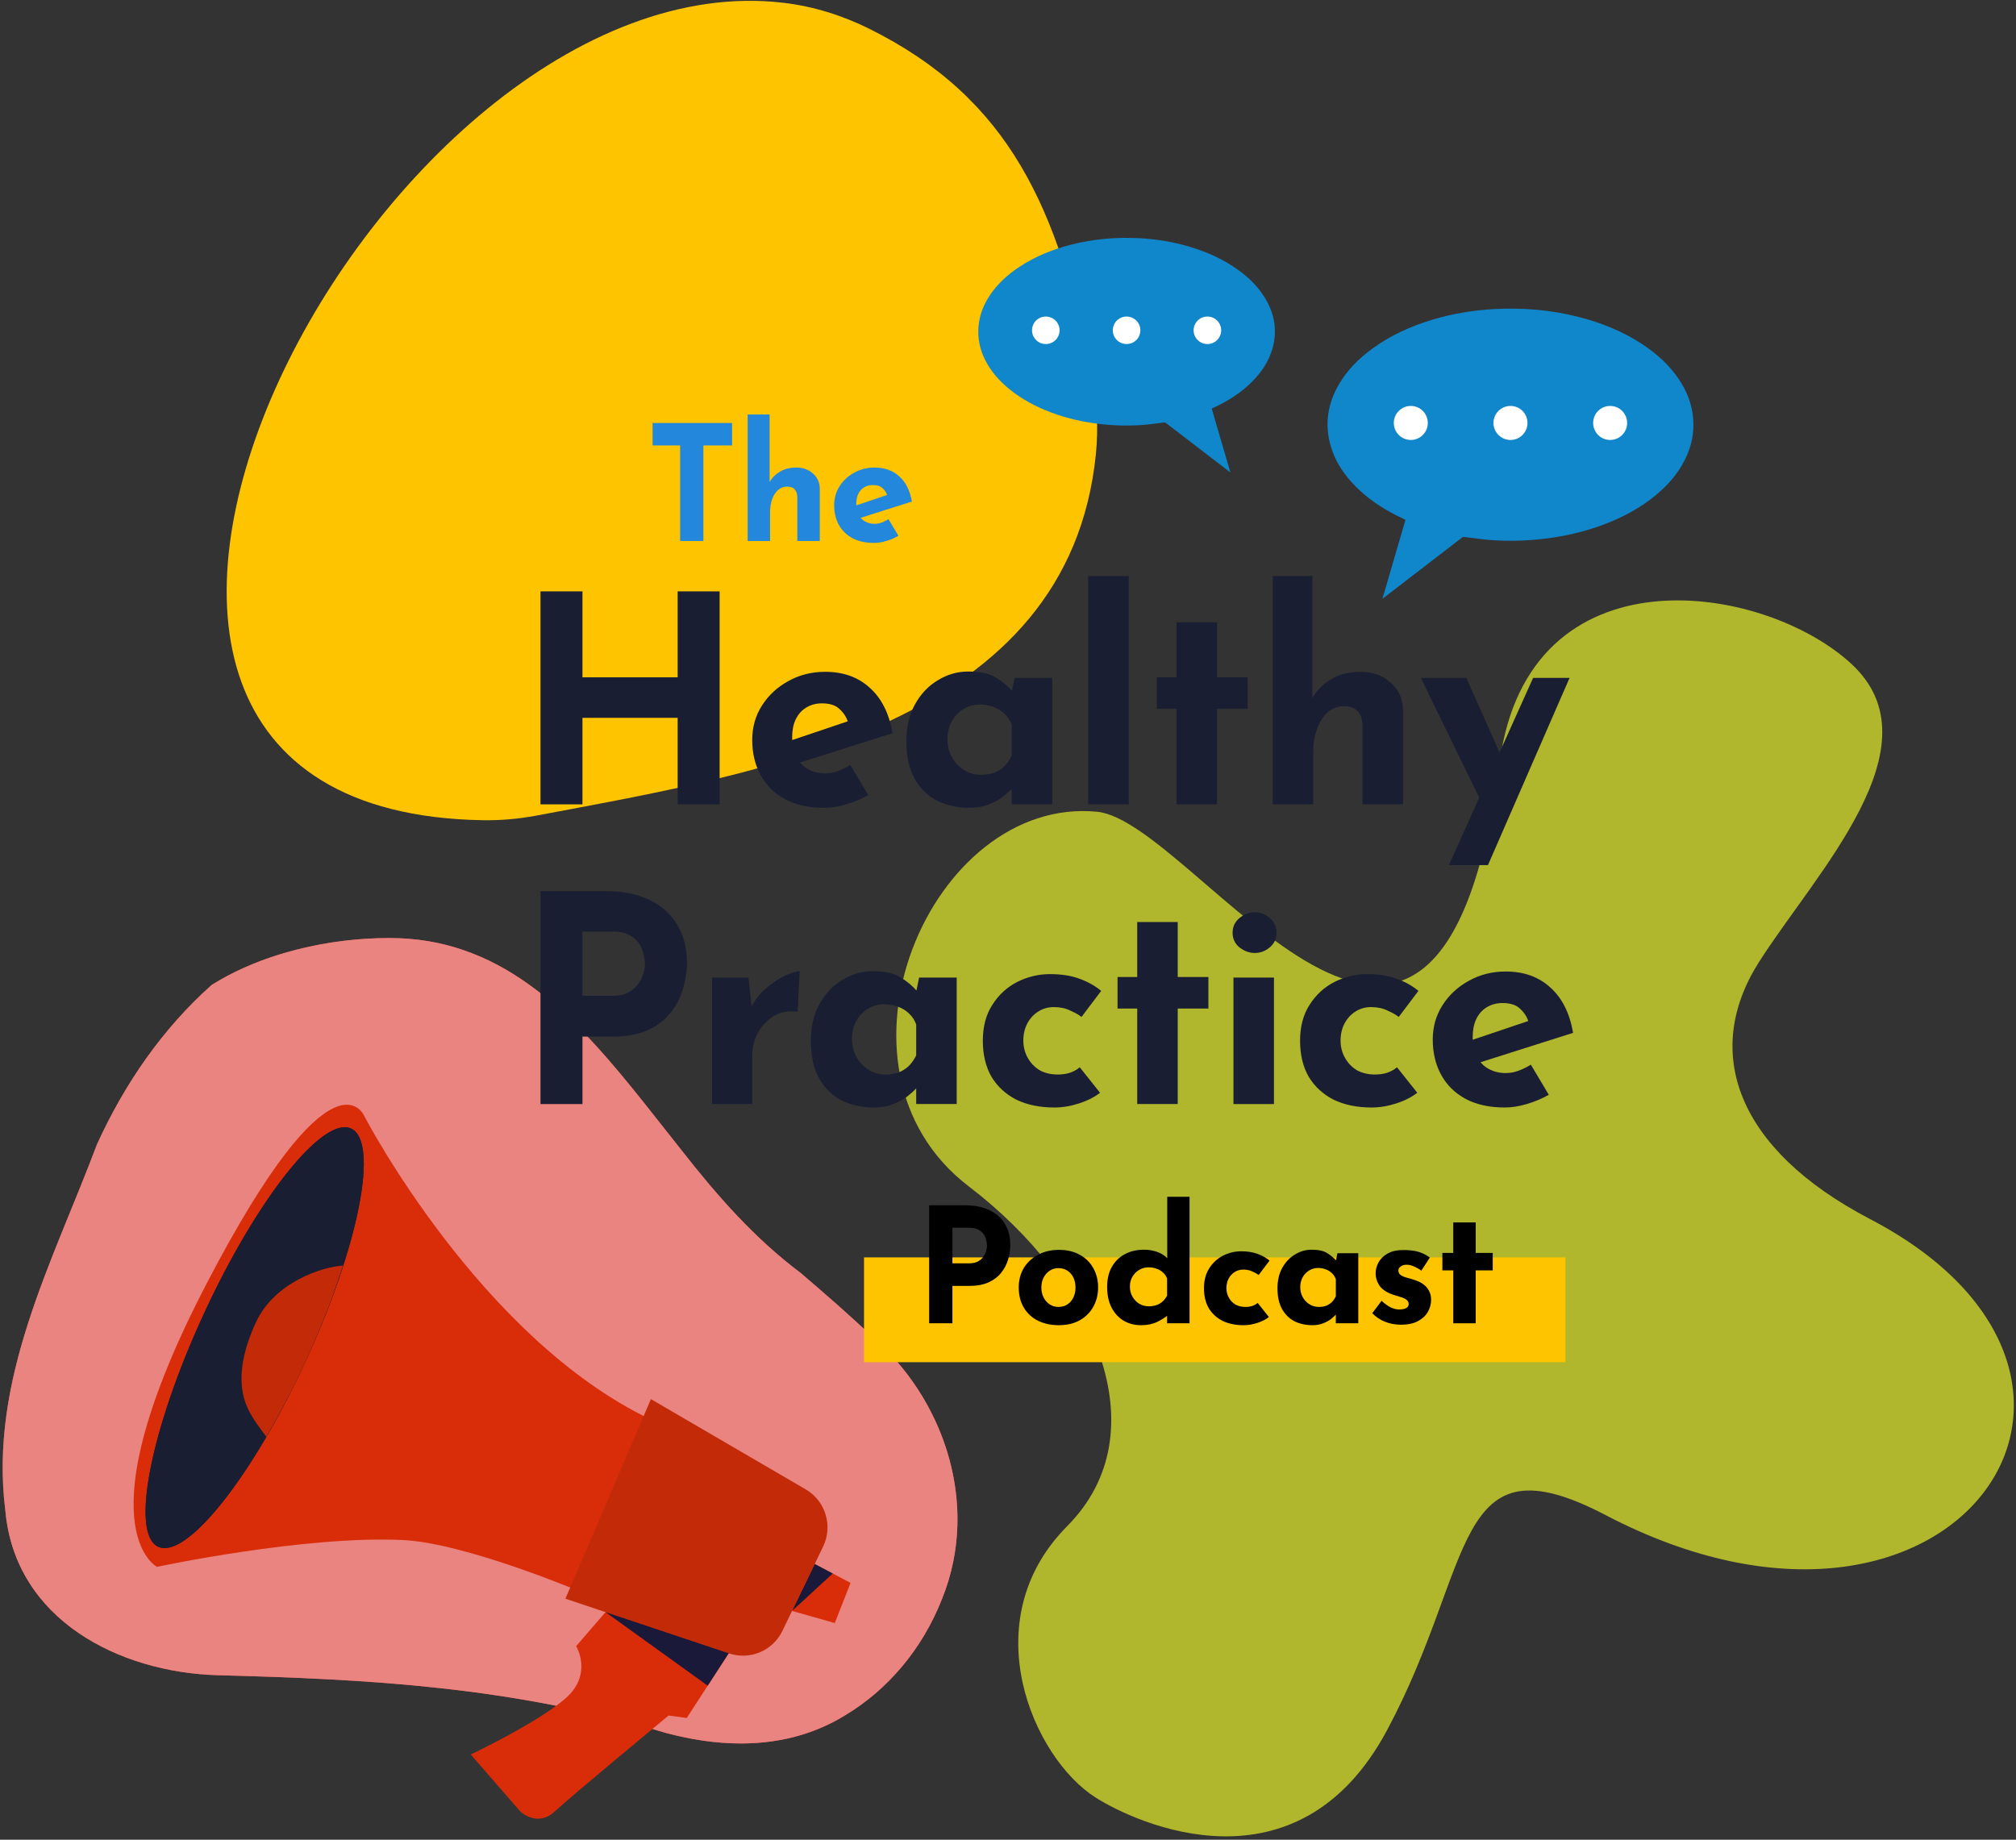 <svg width="561" height="512" viewBox="0 0 561 512" fill="none" xmlns="http://www.w3.org/2000/svg">
<rect x="0" y="0" width="561" height="512" fill="#333333" stroke="none"/>
<g clip-path="url(#clip0_298_9723)">
<g clip-path="url(#clip1_298_9723)">
<g clip-path="url(#clip2_298_9723)">
<path d="M446.843 421.679C403.812 399.185 410.809 435.284 385.914 481.643C361.021 528.003 316.294 507.531 304.831 500.234C287.529 489.229 270.719 451.196 296.957 424.748C323.195 398.301 304.248 356.615 269.617 330.203C226.472 297.295 259.064 221.437 305.278 225.911C332.943 228.589 400.053 341.476 417.326 212.127C425.335 152.168 490.65 162.059 515.216 184.784C539.783 207.51 505.298 242.878 489.476 267.742C473.659 292.606 482.995 319.749 520.379 339.268C605.083 383.515 543.278 472.086 446.843 421.679Z" fill="#B1B72C"/>
<path d="M149.227 226.992C212.677 215.05 297.405 201.641 304.958 126.35C305.681 119.155 305.296 111.886 303.876 104.796C294.538 58.07 281.038 27.455 241.893 8.005C234.406 4.287 226.356 1.765 218.053 0.782C104.494 -12.7 -18.006 225.691 134.28 228.267C139.298 228.353 144.302 227.915 149.227 226.992Z" fill="#FFC400"/>
<path fill-rule="evenodd" clip-rule="evenodd" d="M243.306 372.578C262.807 389.822 272.662 418.819 262.192 444.851C259.369 452.054 255.577 458.347 251.018 463.785C246.459 469.222 241.133 473.804 235.23 477.339C220.311 486.55 202.72 486.958 185.233 482.267C142.429 469.417 102.973 467.338 60.439 466.211C33.189 465.402 4.182 450.794 1.49 420.415C-3.114 383.883 14.624 351.372 26.995 318.467C30.882 309.93 35.459 301.87 40.778 294.422C46.094 286.971 52.152 280.133 58.921 274.098C66.443 269.417 74.557 266.287 82.904 264.194C91.252 262.102 99.829 261.057 108.349 261.066C138.497 260.984 158.106 280.86 176.103 303.046C180.603 308.592 185.001 314.283 189.439 319.843C194.471 326.283 199.601 332.487 205.081 338.282C210.56 344.077 216.387 349.467 222.814 354.278C229.834 360.302 236.819 366.325 243.306 372.578Z" fill="#E6504D"/>
<path fill-rule="evenodd" clip-rule="evenodd" d="M185.236 482.268C142.433 469.418 102.976 467.335 60.442 466.212C33.192 465.399 4.185 450.791 1.493 420.412C-3.112 383.88 14.627 351.37 26.998 318.466C30.885 309.929 35.462 301.869 40.781 294.421C46.097 286.97 52.155 280.133 58.924 274.098C64.781 270.453 70.999 267.748 77.404 265.742L77.801 265.618C79.491 265.097 81.194 264.624 82.907 264.194C91.255 262.103 99.833 261.058 108.352 261.067C138.501 260.986 158.11 280.862 176.107 303.048C180.607 308.594 185.005 314.285 189.443 319.845C194.475 326.285 199.605 332.49 205.084 338.285C210.564 344.08 216.392 349.47 222.819 354.28C229.838 360.305 236.823 366.329 243.31 372.579C252.627 380.818 259.741 391.74 263.49 403.734L263.553 403.937C267.589 417 267.637 431.326 262.197 444.855C259.373 452.058 255.581 458.352 251.023 463.789C246.463 469.227 241.137 473.805 235.234 477.343C231.531 479.629 227.661 481.373 223.671 482.629L223.264 482.759C217.759 484.445 212.025 485.214 206.174 485.214C199.298 485.214 192.26 484.153 185.236 482.268Z" fill="#EA8481"/>
<path fill-rule="evenodd" clip-rule="evenodd" d="M391.106 144.668C390.182 144.217 389.276 143.794 388.384 143.34C384.264 141.231 380.477 138.66 377.209 135.356C373.985 132.09 371.479 128.367 370.234 123.899C368.565 117.922 369.497 112.279 372.591 106.96C374.927 102.952 378.148 99.754 381.867 97.039C386.878 93.38 392.442 90.85 398.356 89.048C404.039 87.314 409.86 86.347 415.785 86.016C423.8 85.57 431.711 86.251 439.488 88.255C445.702 89.856 451.587 92.237 456.974 95.774C460.975 98.406 464.495 101.55 467.188 105.55C469.398 108.832 470.813 112.415 471.156 116.382C471.514 120.498 470.673 124.379 468.813 128.05C466.863 131.903 464.072 135.065 460.769 137.801C456.461 141.369 451.598 143.959 446.391 145.938C441.069 147.957 435.567 149.23 429.924 149.916C424.793 150.54 419.651 150.673 414.503 150.268C412.178 150.084 409.87 149.737 407.56 149.452C407.282 149.419 407.065 149.439 406.834 149.62C399.685 155.128 392.529 160.628 385.373 166.13C385.178 166.281 384.976 166.426 384.694 166.638C386.849 159.253 388.98 151.963 391.106 144.668Z" fill="#1086CB"/>
<path fill-rule="evenodd" clip-rule="evenodd" d="M397.32 117.709C397.32 120.323 395.204 122.444 392.59 122.444C389.98 122.444 387.86 120.323 387.86 117.709C387.86 115.095 389.98 112.974 392.59 112.974C395.204 112.974 397.32 115.095 397.32 117.709Z" fill="white"/>
<path fill-rule="evenodd" clip-rule="evenodd" d="M425.057 117.709C425.057 120.323 422.941 122.444 420.327 122.444C417.713 122.444 415.593 120.323 415.593 117.709C415.593 115.095 417.713 112.974 420.327 112.974C422.941 112.974 425.057 115.095 425.057 117.709Z" fill="white"/>
<path fill-rule="evenodd" clip-rule="evenodd" d="M452.789 117.709C452.789 120.323 450.673 122.444 448.059 122.444C445.449 122.444 443.33 120.323 443.33 117.709C443.33 115.095 445.449 112.974 448.059 112.974C450.673 112.974 452.789 115.095 452.789 117.709Z" fill="white"/>
<path fill-rule="evenodd" clip-rule="evenodd" d="M337.189 113.718C337.941 113.353 338.674 113.01 339.397 112.644C342.736 110.939 345.809 108.861 348.457 106.189C351.071 103.549 353.104 100.539 354.113 96.927C355.466 92.096 354.71 87.534 352.201 83.234C350.307 79.993 347.697 77.408 344.682 75.213C340.617 72.255 336.107 70.21 331.314 68.752C326.707 67.35 321.988 66.57 317.182 66.301C310.685 65.941 304.272 66.491 297.965 68.111C292.928 69.406 288.156 71.331 283.79 74.19C280.545 76.318 277.693 78.859 275.509 82.094C273.718 84.747 272.57 87.643 272.291 90.851C272.002 94.178 272.683 97.315 274.191 100.284C275.773 103.398 278.036 105.954 280.713 108.166C284.205 111.05 288.147 113.144 292.369 114.744C296.683 116.377 301.144 117.406 305.72 117.96C309.88 118.465 314.049 118.572 318.223 118.244C320.106 118.096 321.977 117.816 323.852 117.585C324.076 117.558 324.251 117.575 324.439 117.721C330.236 122.173 336.037 126.62 341.838 131.068C341.997 131.19 342.16 131.307 342.389 131.479C340.64 125.509 338.916 119.615 337.189 113.718Z" fill="#1086CB"/>
<path fill-rule="evenodd" clip-rule="evenodd" d="M332.152 91.923C332.152 94.036 333.868 95.751 335.987 95.751C338.104 95.751 339.822 94.036 339.822 91.923C339.822 89.81 338.104 88.095 335.987 88.095C333.868 88.095 332.152 89.81 332.152 91.923Z" fill="white"/>
<path fill-rule="evenodd" clip-rule="evenodd" d="M309.667 91.923C309.667 94.036 311.383 95.751 313.502 95.751C315.619 95.751 317.336 94.036 317.336 91.923C317.336 89.81 315.619 88.095 313.502 88.095C311.383 88.095 309.667 89.81 309.667 91.923Z" fill="white"/>
<path fill-rule="evenodd" clip-rule="evenodd" d="M287.183 91.923C287.183 94.036 288.899 95.751 291.018 95.751C293.135 95.751 294.853 94.036 294.853 91.923C294.853 89.81 293.135 88.095 291.018 88.095C288.899 88.095 287.183 89.81 287.183 91.923Z" fill="white"/>
<path fill-rule="evenodd" clip-rule="evenodd" d="M170.843 445.941L160.328 458.134C160.328 458.134 165.102 465.926 157.337 472.699C149.569 479.476 130.998 488.283 130.998 488.283L144.841 504.202C144.841 504.202 149.569 508.603 154.296 504.202C159.024 499.8 186.04 477.444 186.04 477.444L191.104 478.122L204.947 456.78L170.843 445.941Z" fill="#D92D0A"/>
<path fill-rule="evenodd" clip-rule="evenodd" d="M223.182 433.413L236.689 440.526L232.301 451.701L216.768 447.299L223.182 433.413Z" fill="#D92D0A"/>
<path fill-rule="evenodd" clip-rule="evenodd" d="M168.5 448.66L196.933 469.136L204.948 456.78L168.5 448.66Z" fill="#1B193A"/>
<path fill-rule="evenodd" clip-rule="evenodd" d="M101.44 310.733C101.44 310.733 133.52 372.38 181.13 395.073L161.159 442.833C161.159 442.833 129.46 429.46 112.245 428.608C84.893 427.254 43.697 436.06 43.697 436.06C43.697 436.06 22.086 425.221 57.54 357.139C92.998 289.055 101.44 310.733 101.44 310.733Z" fill="#D92D0A"/>
<path fill-rule="evenodd" clip-rule="evenodd" d="M97.717 314.089C105.54 317.72 99.867 346.717 85.04 378.854C70.212 410.991 51.849 434.103 44.022 430.467C36.199 426.835 41.876 397.838 56.7 365.7C71.527 333.563 89.893 310.457 97.717 314.089Z" fill="#1B193A"/>
<path fill-rule="evenodd" clip-rule="evenodd" d="M56.7 365.7C41.875 397.842 36.196 426.834 44.022 430.47C51.846 434.103 70.212 410.991 85.036 378.857C99.864 346.719 105.544 317.72 97.716 314.089C97.172 313.836 96.577 313.712 95.935 313.712C87.356 313.712 70.496 335.799 56.7 365.7Z" fill="#1A1E32"/>
<path d="M71.267 367.914C76.466 356.793 89.681 352.569 95.458 352.208C94.194 355.819 92.389 362.318 86.251 376.218C81.647 386.646 76.7 395.354 74.134 399.868C72.991 398.423 70.256 394.741 69.101 392.285C67.657 389.216 64.768 381.815 71.267 367.914Z" fill="#C32B08"/>
<path fill-rule="evenodd" clip-rule="evenodd" d="M226.728 435.279L231.737 437.915L220.404 448.328L226.728 435.279Z" fill="#1B193A"/>
<path fill-rule="evenodd" clip-rule="evenodd" d="M224.209 414.497C229.724 417.714 231.84 424.654 229.057 430.413L217.724 453.882C215.053 459.417 208.702 462.103 202.885 460.157L157.336 444.927L181.13 389.375L224.209 414.497Z" fill="#C32B08"/>
<path d="M181.592 117.721H203.721V123.967H195.735V150.557H189.266V123.967H181.592V117.721Z" fill="#2388DB"/>
<path d="M208.046 150.557V115.356H214.158V134.987L214.113 134.228C214.797 133.009 215.764 132.027 217.013 131.284C218.262 130.51 219.794 130.124 221.608 130.124C223.452 130.124 224.984 130.674 226.204 131.774C227.453 132.845 228.092 134.243 228.122 135.968V150.557H221.876V138.288C221.846 137.426 221.608 136.742 221.162 136.236C220.746 135.701 220.032 135.433 219.021 135.433C218.069 135.433 217.236 135.745 216.522 136.37C215.808 136.994 215.258 137.842 214.871 138.913C214.485 139.983 214.292 141.218 214.292 142.616V150.557H208.046Z" fill="#2388DB"/>
<path d="M243.235 151.093C240.856 151.093 238.833 150.647 237.167 149.754C235.531 148.862 234.282 147.628 233.42 146.051C232.557 144.475 232.126 142.661 232.126 140.608C232.126 138.645 232.631 136.876 233.643 135.299C234.654 133.723 236.007 132.474 237.703 131.552C239.398 130.6 241.287 130.124 243.369 130.124C246.165 130.124 248.455 130.942 250.239 132.578C252.053 134.184 253.228 136.519 253.764 139.582L238.595 144.401L237.212 141.01L248.187 137.307L246.893 137.887C246.655 137.114 246.224 136.444 245.6 135.879C245.005 135.285 244.098 134.987 242.878 134.987C241.956 134.987 241.138 135.21 240.424 135.656C239.74 136.073 239.205 136.682 238.818 137.485C238.461 138.259 238.283 139.181 238.283 140.251C238.283 141.471 238.506 142.497 238.952 143.33C239.398 144.133 240.008 144.743 240.781 145.159C241.554 145.575 242.417 145.784 243.369 145.784C244.053 145.784 244.707 145.665 245.332 145.427C245.986 145.189 246.626 144.876 247.25 144.49L250.016 149.13C248.975 149.724 247.845 150.2 246.626 150.557C245.436 150.914 244.306 151.093 243.235 151.093Z" fill="#2388DB"/>
<path fill-rule="evenodd" clip-rule="evenodd" d="M240.434 349.937H435.621V379.106H240.434V349.937Z" fill="#FFC400"/>
<path d="M268.511 335.438C271.217 335.438 273.507 335.9 275.381 336.822C277.255 337.714 278.683 338.993 279.664 340.658C280.645 342.294 281.137 344.242 281.137 346.503C281.137 347.841 280.928 349.194 280.512 350.563C280.125 351.901 279.486 353.121 278.593 354.221C277.731 355.322 276.556 356.214 275.069 356.898C273.611 357.552 271.812 357.879 269.67 357.879H265.031V368.274H258.562V335.438H268.511ZM269.626 351.589C270.607 351.589 271.426 351.425 272.08 351.098C272.734 350.741 273.24 350.31 273.597 349.804C273.983 349.269 274.251 348.719 274.4 348.153C274.578 347.588 274.667 347.098 274.667 346.681C274.667 346.354 274.608 345.923 274.489 345.387C274.4 344.822 274.192 344.257 273.864 343.692C273.537 343.127 273.031 342.651 272.347 342.265C271.693 341.878 270.801 341.684 269.67 341.684H265.031V351.589H269.626Z" fill="black"/>
<path d="M283.49 358.282C283.49 356.289 283.951 354.504 284.872 352.928C285.824 351.352 287.148 350.117 288.843 349.225C290.538 348.303 292.487 347.842 294.688 347.842C296.918 347.842 298.851 348.303 300.487 349.225C302.123 350.117 303.373 351.352 304.235 352.928C305.127 354.504 305.573 356.289 305.573 358.282C305.573 360.274 305.127 362.072 304.235 363.679C303.373 365.257 302.123 366.506 300.487 367.427C298.851 368.351 296.888 368.809 294.598 368.809C292.457 368.809 290.538 368.394 288.843 367.56C287.177 366.73 285.869 365.524 284.917 363.946C283.965 362.372 283.49 360.482 283.49 358.282ZM289.78 358.326C289.78 359.338 289.988 360.26 290.404 361.094C290.821 361.895 291.386 362.534 292.1 363.011C292.814 363.487 293.617 363.726 294.509 363.726C295.491 363.726 296.338 363.487 297.052 363.011C297.766 362.534 298.316 361.895 298.703 361.094C299.089 360.26 299.283 359.338 299.283 358.326C299.283 357.285 299.089 356.363 298.703 355.56C298.316 354.757 297.766 354.118 297.052 353.642C296.338 353.166 295.491 352.928 294.509 352.928C293.617 352.928 292.814 353.166 292.1 353.642C291.386 354.118 290.821 354.757 290.404 355.56C289.988 356.363 289.78 357.285 289.78 358.326Z" fill="black"/>
<path d="M317.543 368.809C315.729 368.809 314.108 368.394 312.68 367.56C311.252 366.697 310.122 365.466 309.289 363.859C308.486 362.252 308.085 360.348 308.085 358.147C308.085 355.946 308.531 354.073 309.423 352.526C310.315 350.979 311.535 349.805 313.081 349.002C314.628 348.199 316.383 347.797 318.346 347.797C319.595 347.797 320.785 347.99 321.915 348.377C323.075 348.764 324.042 349.359 324.815 350.162V352.125V333.074H331.016V368.275H324.77V364.484L325.261 365.82C324.25 366.654 323.119 367.369 321.87 367.964C320.621 368.528 319.179 368.809 317.543 368.809ZM319.595 363.545C320.428 363.545 321.156 363.44 321.781 363.234C322.435 362.996 323.001 362.668 323.477 362.252C323.982 361.805 324.414 361.256 324.77 360.601V355.827C324.532 355.173 324.16 354.623 323.655 354.177C323.179 353.701 322.584 353.344 321.87 353.106C321.186 352.838 320.428 352.705 319.595 352.705C318.673 352.705 317.811 352.942 317.008 353.418C316.234 353.865 315.609 354.489 315.134 355.292C314.658 356.095 314.42 357.017 314.42 358.058C314.42 359.099 314.658 360.036 315.134 360.869C315.609 361.7 316.234 362.357 317.008 362.834C317.811 363.307 318.673 363.545 319.595 363.545Z" fill="black"/>
<path d="M353.101 366.535C352.239 367.221 351.153 367.77 349.844 368.185C348.566 368.604 347.301 368.809 346.052 368.809C343.822 368.809 341.874 368.409 340.208 367.607C338.572 366.773 337.293 365.6 336.371 364.08C335.479 362.534 335.033 360.676 335.033 358.504C335.033 356.333 335.523 354.489 336.505 352.972C337.486 351.426 338.765 350.251 340.342 349.448C341.948 348.645 343.628 348.243 345.383 348.243C347.138 348.243 348.655 348.481 349.934 348.957C351.242 349.433 352.358 350.057 353.28 350.831L350.246 354.846C349.83 354.519 349.25 354.192 348.506 353.865C347.792 353.508 346.945 353.329 345.963 353.329C345.1 353.329 344.312 353.553 343.598 353.998C342.885 354.445 342.32 355.055 341.903 355.828C341.487 356.601 341.279 357.493 341.279 358.504C341.279 359.456 341.502 360.334 341.948 361.137C342.394 361.938 343.004 362.578 343.777 363.054C344.58 363.502 345.517 363.726 346.588 363.726C347.272 363.726 347.896 363.635 348.462 363.458C349.057 363.249 349.562 362.967 349.978 362.61L353.101 366.535Z" fill="black"/>
<path d="M365.215 368.809C363.399 368.809 361.749 368.452 360.263 367.74C358.805 366.996 357.645 365.866 356.783 364.35C355.92 362.833 355.489 360.899 355.489 358.549C355.489 356.348 355.935 354.444 356.827 352.838C357.72 351.232 358.895 349.998 360.352 349.135C361.81 348.243 363.355 347.797 364.991 347.797C366.926 347.797 368.381 348.124 369.363 348.778C370.374 349.403 371.208 350.102 371.862 350.875L371.595 351.633L372.176 348.778H377.975V368.275H371.728V364.036L372.219 365.375C372.158 365.375 371.981 365.552 371.685 365.91C371.385 366.238 370.941 366.639 370.346 367.116C369.779 367.56 369.067 367.946 368.204 368.275C367.37 368.632 366.374 368.809 365.215 368.809ZM366.999 363.725C367.742 363.725 368.414 363.621 369.006 363.411C369.602 363.173 370.122 362.848 370.569 362.429C371.013 361.985 371.4 361.433 371.728 360.779V356.006C371.49 355.351 371.133 354.801 370.656 354.355C370.183 353.879 369.616 353.522 368.963 353.284C368.309 353.017 367.58 352.883 366.775 352.883C365.883 352.883 365.052 353.121 364.276 353.597C363.536 354.043 362.94 354.667 362.493 355.47C362.048 356.273 361.825 357.196 361.825 358.236C361.825 359.277 362.063 360.214 362.539 361.047C363.012 361.88 363.637 362.534 364.413 363.01C365.215 363.487 366.078 363.725 366.999 363.725Z" fill="black"/>
<path d="M389.854 368.675C388.247 368.675 386.745 368.393 385.348 367.827C383.979 367.263 382.82 366.476 381.867 365.465L384.456 362.028C385.405 362.891 386.283 363.516 387.088 363.902C387.918 364.259 388.662 364.436 389.319 364.436C389.825 364.436 390.269 364.393 390.655 364.303C391.074 364.184 391.399 364.021 391.637 363.812C391.875 363.573 391.995 363.277 391.995 362.92C391.995 362.414 391.785 362.014 391.37 361.717C390.984 361.418 390.478 361.18 389.854 361.002C389.229 360.794 388.561 360.586 387.846 360.378C386.062 359.813 384.766 358.995 383.965 357.924C383.192 356.823 382.806 355.634 382.806 354.355C382.806 353.373 383.058 352.392 383.564 351.41C384.098 350.399 384.932 349.566 386.062 348.912C387.221 348.228 388.709 347.886 390.521 347.886C392.157 347.886 393.54 348.049 394.67 348.376C395.8 348.704 396.872 349.239 397.883 349.982L395.519 353.641C394.955 353.195 394.316 352.823 393.601 352.526C392.915 352.199 392.276 352.02 391.684 351.99C391.146 351.961 390.688 352.02 390.298 352.169C389.944 352.317 389.659 352.511 389.453 352.748C389.243 352.986 389.139 353.239 389.139 353.507C389.11 354.072 389.319 354.518 389.763 354.845C390.24 355.173 390.836 355.425 391.547 355.604C392.262 355.782 392.962 355.991 393.645 356.229C394.598 356.526 395.414 356.927 396.1 357.433C396.782 357.939 397.302 358.548 397.66 359.262C398.046 359.946 398.241 360.779 398.241 361.761C398.241 362.949 397.927 364.079 397.302 365.151C396.71 366.191 395.786 367.039 394.536 367.693C393.32 368.35 391.756 368.675 389.854 368.675Z" fill="black"/>
<path d="M404.408 340.213H410.654V348.689H415.384V353.553H410.654V368.275H404.408V353.553H401.375V348.689H404.408V340.213Z" fill="black"/>
<path d="M200.254 164.583V223.852H188.577V199.774H162.083V223.852H150.407V164.583H162.083V188.5H188.577V164.583H200.254Z" fill="#1A1E32"/>
<path d="M229.372 224.818C225.077 224.818 221.427 224.013 218.421 222.402C215.468 220.792 213.213 218.564 211.656 215.718C210.099 212.873 209.321 209.598 209.321 205.894C209.321 202.351 210.234 199.157 212.059 196.311C213.884 193.466 216.327 191.211 219.387 189.547C222.447 187.829 225.856 186.97 229.614 186.97C234.66 186.97 238.794 188.446 242.015 191.399C245.29 194.298 247.411 198.512 248.377 204.042L220.997 212.739L218.501 206.619L238.311 199.935L235.975 200.982C235.546 199.586 234.768 198.378 233.64 197.358C232.566 196.284 230.929 195.747 228.728 195.747C227.064 195.747 225.588 196.15 224.299 196.955C223.064 197.707 222.098 198.807 221.4 200.257C220.756 201.653 220.434 203.317 220.434 205.25C220.434 207.451 220.836 209.303 221.642 210.806C222.447 212.256 223.548 213.356 224.943 214.108C226.339 214.859 227.896 215.235 229.614 215.235C230.848 215.235 232.03 215.021 233.157 214.591C234.338 214.161 235.492 213.598 236.62 212.9L241.613 221.275C239.734 222.349 237.693 223.208 235.492 223.852C233.345 224.496 231.305 224.818 229.372 224.818Z" fill="#1A1E32"/>
<path d="M269.776 224.817C266.501 224.817 263.522 224.173 260.838 222.885C258.207 221.543 256.113 219.503 254.556 216.765C252.999 214.027 252.221 210.537 252.221 206.296C252.221 202.323 253.026 198.887 254.637 195.988C256.247 193.089 258.368 190.861 260.999 189.304C263.629 187.694 266.421 186.889 269.373 186.889C272.863 186.889 275.494 187.479 277.265 188.66C279.09 189.788 280.594 191.05 281.775 192.445L281.291 193.814L282.339 188.66H292.807V223.851H281.533V216.201L282.419 218.617C282.312 218.617 281.989 218.939 281.453 219.583C280.916 220.174 280.11 220.898 279.037 221.757C278.017 222.563 276.728 223.261 275.172 223.851C273.668 224.495 271.87 224.817 269.776 224.817ZM272.997 215.637C274.339 215.637 275.547 215.449 276.621 215.074C277.695 214.644 278.634 214.054 279.44 213.302C280.245 212.497 280.943 211.503 281.533 210.322V201.706C281.104 200.525 280.46 199.532 279.601 198.726C278.742 197.867 277.722 197.223 276.54 196.794C275.359 196.31 274.044 196.069 272.595 196.069C270.984 196.069 269.481 196.499 268.085 197.358C266.743 198.163 265.669 199.29 264.864 200.74C264.059 202.189 263.656 203.853 263.656 205.732C263.656 207.611 264.085 209.302 264.944 210.805C265.803 212.309 266.931 213.49 268.327 214.349C269.776 215.208 271.333 215.637 272.997 215.637Z" fill="#1A1E32"/>
<path d="M302.813 160.315H314.088V223.852H302.813V160.315Z" fill="#1A1E32"/>
<path d="M327.389 173.199H338.663V188.5H347.199V197.277H338.663V223.852H327.389V197.277H321.913V188.5H327.389V173.199Z" fill="#1A1E32"/>
<path d="M354.169 223.852V160.315H365.2V195.748L365.121 194.379C366.356 192.178 368.1 190.406 370.356 189.064C372.609 187.668 375.375 186.97 378.65 186.97C381.979 186.97 384.744 187.963 386.943 189.95C389.2 191.882 390.352 194.406 390.406 197.52V223.852H379.134V201.707C379.079 200.15 378.65 198.915 377.845 198.003C377.094 197.036 375.805 196.553 373.978 196.553C372.263 196.553 370.757 197.117 369.468 198.244C368.179 199.371 367.186 200.902 366.489 202.834C365.792 204.767 365.442 206.995 365.442 209.518V223.852H354.169Z" fill="#1A1E32"/>
<path d="M403.191 240.763L426.624 188.661H436.769L414.062 240.763H403.191ZM412.611 224.013L395.378 188.661H408.022L421.309 218.376L412.611 224.013Z" fill="#1A1E32"/>
<path d="M168.365 247.987C173.25 247.987 177.384 248.819 180.766 250.484C184.148 252.094 186.725 254.403 188.497 257.409C190.268 260.362 191.154 263.878 191.154 267.958C191.154 270.374 190.778 272.817 190.027 275.286C189.329 277.702 188.174 279.903 186.564 281.89C185.007 283.876 182.886 285.486 180.202 286.721C177.572 287.902 174.324 288.493 170.458 288.493H162.083V307.256H150.407V247.987H168.365ZM170.378 277.138C172.15 277.138 173.626 276.843 174.807 276.253C175.988 275.608 176.901 274.83 177.545 273.917C178.243 272.951 178.726 271.958 178.994 270.938C179.317 269.918 179.478 269.032 179.478 268.28C179.478 267.69 179.37 266.911 179.156 265.945C178.994 264.925 178.619 263.905 178.028 262.885C177.437 261.865 176.525 261.006 175.29 260.308C174.109 259.61 172.498 259.261 170.458 259.261H162.083V277.138H170.378Z" fill="#1A1E32"/>
<path d="M208.286 272.065L209.333 281.728L209.091 280.278C210.111 278.185 211.507 276.413 213.279 274.964C215.05 273.461 216.795 272.306 218.513 271.501C220.285 270.696 221.627 270.293 222.539 270.293L221.975 281.567C219.345 281.245 217.09 281.674 215.211 282.856C213.332 284.037 211.883 285.593 210.863 287.526C209.843 289.459 209.333 291.445 209.333 293.485V307.255H198.139V272.065H208.286Z" fill="#1A1E32"/>
<path d="M243.195 308.222C239.921 308.222 236.941 307.578 234.257 306.289C231.626 304.947 229.532 302.907 227.975 300.169C226.419 297.431 225.64 293.941 225.64 289.7C225.64 285.727 226.446 282.292 228.056 279.393C229.667 276.494 231.787 274.266 234.418 272.709C237.048 271.098 239.84 270.293 242.793 270.293C246.282 270.293 248.913 270.884 250.685 272.065C252.51 273.192 254.013 274.454 255.194 275.85L254.711 277.218L255.758 272.065H266.227V307.255H254.953V299.605L255.838 302.021C255.731 302.021 255.409 302.343 254.872 302.987C254.335 303.578 253.53 304.303 252.456 305.162C251.436 305.967 250.148 306.665 248.591 307.255C247.088 307.9 245.289 308.222 243.195 308.222ZM246.416 299.041C247.759 299.041 248.967 298.854 250.04 298.478C251.114 298.049 252.054 297.458 252.859 296.706C253.664 295.901 254.362 294.908 254.953 293.727V285.11C254.523 283.929 253.879 282.936 253.02 282.131C252.161 281.272 251.141 280.628 249.96 280.198C248.778 279.715 247.464 279.473 246.014 279.473C244.403 279.473 242.9 279.903 241.504 280.762C240.162 281.567 239.088 282.694 238.283 284.144C237.478 285.593 237.075 287.258 237.075 289.137C237.075 291.015 237.505 292.707 238.364 294.21C239.223 295.713 240.35 296.894 241.746 297.753C243.195 298.612 244.752 299.041 246.416 299.041Z" fill="#1A1E32"/>
<path d="M306.109 304.116C304.552 305.35 302.592 306.343 300.23 307.095C297.922 307.847 295.64 308.222 293.386 308.222C289.359 308.222 285.843 307.498 282.836 306.048C279.883 304.545 277.575 302.424 275.911 299.686C274.3 296.895 273.495 293.539 273.495 289.62C273.495 285.701 274.381 282.373 276.152 279.635C277.924 276.843 280.233 274.723 283.078 273.273C285.977 271.824 289.01 271.099 292.177 271.099C295.345 271.099 298.083 271.528 300.391 272.387C302.754 273.246 304.767 274.374 306.431 275.769L300.955 283.017C300.203 282.426 299.157 281.836 297.815 281.245C296.526 280.601 294.996 280.279 293.224 280.279C291.668 280.279 290.245 280.682 288.956 281.487C287.668 282.292 286.648 283.393 285.896 284.788C285.145 286.184 284.769 287.795 284.769 289.62C284.769 291.338 285.171 292.922 285.977 294.371C286.782 295.821 287.883 296.975 289.278 297.834C290.728 298.639 292.419 299.042 294.352 299.042C295.587 299.042 296.714 298.881 297.734 298.559C298.808 298.183 299.72 297.673 300.472 297.029L306.109 304.116Z" fill="#1A1E32"/>
<path d="M316.458 256.604H327.732V271.904H336.268V280.682H327.732V307.256H316.458V280.682H310.982V271.904H316.458V256.604Z" fill="#1A1E32"/>
<path d="M343.238 272.065H354.512V307.256H343.238V272.065ZM342.997 259.583C342.997 257.918 343.641 256.55 344.929 255.476C346.271 254.402 347.694 253.865 349.197 253.865C350.7 253.865 352.069 254.402 353.304 255.476C354.593 256.55 355.237 257.918 355.237 259.583C355.237 261.247 354.593 262.616 353.304 263.69C352.069 264.71 350.7 265.22 349.197 265.22C347.694 265.22 346.271 264.71 344.929 263.69C343.641 262.616 342.997 261.247 342.997 259.583Z" fill="#1A1E32"/>
<path d="M394.388 304.116C392.832 305.35 390.872 306.343 388.51 307.095C386.199 307.847 383.918 308.222 381.665 308.222C377.639 308.222 374.122 307.498 371.114 306.048C368.161 304.545 365.854 302.424 364.189 299.686C362.579 296.895 361.774 293.539 361.774 289.62C361.774 285.701 362.659 282.373 364.431 279.635C366.204 276.843 368.511 274.723 371.356 273.273C374.256 271.824 377.289 271.099 380.455 271.099C383.625 271.099 386.362 271.528 388.669 272.387C391.034 273.246 393.045 274.374 394.71 275.769L389.232 283.017C388.481 282.426 387.434 281.836 386.095 281.245C384.806 280.601 383.275 280.279 381.502 280.279C379.946 280.279 378.523 280.682 377.234 281.487C375.945 282.292 374.927 283.393 374.176 284.788C373.425 286.184 373.046 287.795 373.046 289.62C373.046 291.338 373.451 292.922 374.256 294.371C375.061 295.821 376.162 296.975 377.556 297.834C379.007 298.639 380.697 299.042 382.632 299.042C383.867 299.042 384.994 298.881 386.012 298.559C387.088 298.183 387.998 297.673 388.752 297.029L394.388 304.116Z" fill="#1A1E32"/>
<path d="M418.749 308.222C414.452 308.222 410.802 307.417 407.798 305.806C404.845 304.196 402.588 301.968 401.032 299.123C399.476 296.277 398.696 293.003 398.696 289.298C398.696 285.755 399.609 282.561 401.436 279.715C403.26 276.87 405.704 274.615 408.762 272.951C411.824 271.233 415.232 270.374 418.991 270.374C424.038 270.374 428.173 271.85 431.393 274.803C434.668 277.702 436.787 281.916 437.755 287.446L410.372 296.143L407.878 290.023L427.689 283.339L425.353 284.386C424.923 282.99 424.143 281.782 423.017 280.762C421.944 279.689 420.305 279.152 418.106 279.152C416.442 279.152 414.965 279.554 413.676 280.359C412.441 281.111 411.474 282.212 410.777 283.661C410.134 285.057 409.809 286.721 409.809 288.654C409.809 290.855 410.214 292.707 411.019 294.21C411.824 295.66 412.925 296.76 414.319 297.512C415.716 298.264 417.272 298.639 418.991 298.639C420.226 298.639 421.406 298.425 422.533 297.995C423.713 297.566 424.869 297.002 425.995 296.304L430.989 304.679C429.111 305.753 427.071 306.612 424.869 307.256C422.721 307.9 420.681 308.222 418.749 308.222Z" fill="#1A1E32"/>
</g>
</g>
</g>
<defs>
<clipPath id="clip0_298_9723">
<rect width="560" height="511.25" fill="white" transform="translate(0.5)"/>
</clipPath>
<clipPath id="clip1_298_9723">
<rect width="560" height="511.25" fill="white" transform="translate(0.5)"/>
</clipPath>
<clipPath id="clip2_298_9723">
<rect width="560" height="511.257" fill="white" transform="translate(0.5 -0.004)"/>
</clipPath>
</defs>
</svg>
